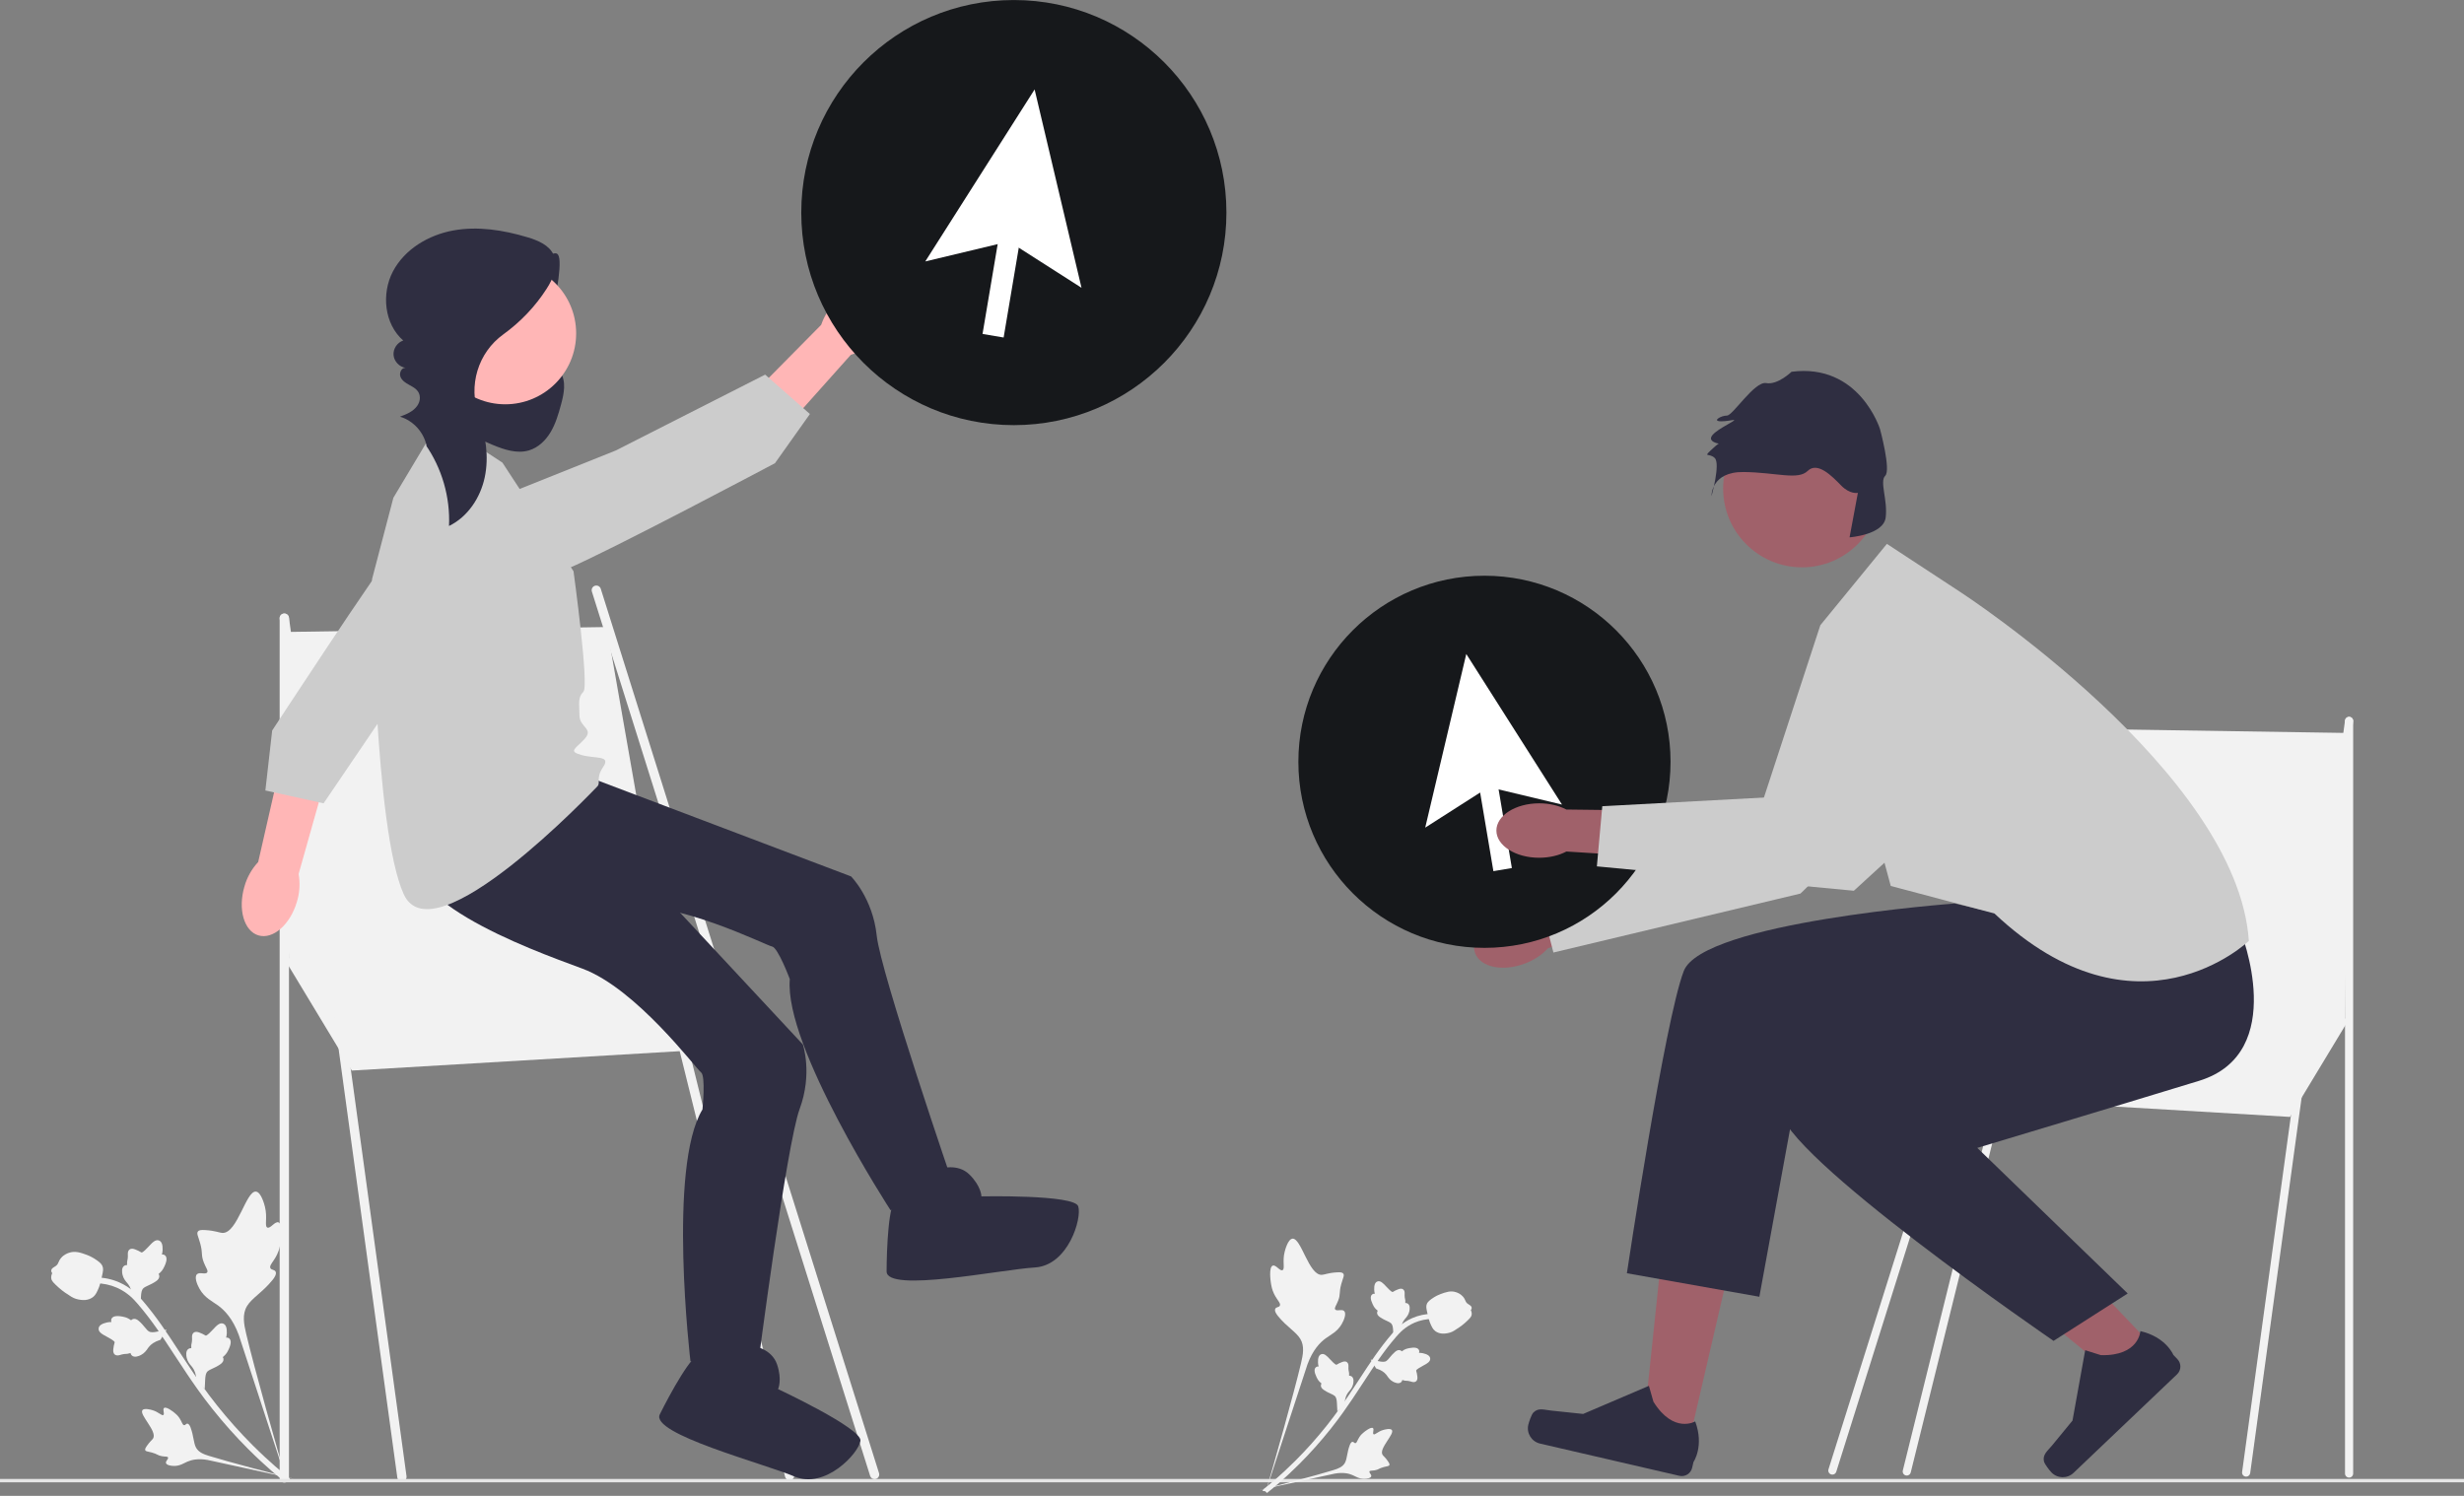 <svg width="728" height="442" viewBox="0 0 728 442" fill="none" xmlns="http://www.w3.org/2000/svg">
<rect x="0" y="0" width="728" height="442" fill="#808080" stroke="none"/>
<g clip-path="url(#clip0_33_117)">
<path d="M82.296 361.194C81.237 360.774 79.89 363.14 78.981 362.718C78.075 362.299 79.098 359.804 78.269 356.549C78.12 355.962 77.178 352.263 75.63 352.093C72.694 351.772 70.159 364.413 65.772 364.305C64.809 364.281 63.655 363.641 60.661 363.466C59.47 363.396 58.824 363.449 58.487 363.875C58.01 364.48 58.574 365.307 59.142 367.354C59.994 370.423 59.322 370.716 60.206 373.007C60.863 374.707 61.577 375.438 61.214 375.969C60.7 376.719 58.937 375.74 58.17 376.542C57.388 377.36 58.171 379.481 58.989 380.89C60.524 383.534 62.628 384.437 64.401 385.724C66.329 387.123 68.769 389.631 70.551 394.472L84.814 438.014C82.076 428.933 74.984 403.722 72.725 394.063C72.073 391.274 71.496 388.38 72.991 385.908C74.43 383.528 77.616 381.825 80.541 378.183C80.883 377.758 81.819 376.562 81.437 375.763C81.12 375.103 80.191 375.316 79.886 374.705C79.478 373.884 80.819 372.835 81.841 370.735C82.561 369.254 82.757 368.004 82.925 366.929C82.976 366.604 83.704 361.753 82.296 361.194Z" fill="#F2F2F2"/>
<path d="M48.469 416.039C47.958 416.437 48.73 417.781 48.261 418.106C47.794 418.429 46.864 417.207 45.028 416.674C44.697 416.578 42.609 415.973 42.079 416.685C41.074 418.033 46.547 422.924 45.228 425.046C44.939 425.512 44.292 425.894 43.342 427.312C42.965 427.877 42.804 428.21 42.916 428.498C43.075 428.906 43.644 428.868 44.812 429.18C46.564 429.647 46.514 430.062 47.894 430.289C48.917 430.457 49.483 430.317 49.638 430.649C49.858 431.117 48.869 431.7 49.041 432.308C49.217 432.928 50.484 433.156 51.411 433.161C53.152 433.17 54.202 432.398 55.346 431.899C56.589 431.357 58.523 430.883 61.414 431.405L86.9 436.968C81.653 435.691 67.233 431.898 61.84 430.22C60.283 429.735 58.697 429.183 57.914 427.736C57.161 426.343 57.245 424.288 56.302 421.802C56.191 421.511 55.874 420.707 55.372 420.664C54.957 420.629 54.794 421.146 54.405 421.119C53.885 421.083 53.757 420.122 53.021 419.015C52.502 418.234 51.945 417.777 51.465 417.384C51.321 417.266 49.15 415.509 48.469 416.039Z" fill="#F2F2F2"/>
<path d="M60.48 410.431L58.039 407.911L58.019 407.592C57.926 406.12 57.529 404.918 56.841 404.018C56.731 403.875 56.614 403.738 56.496 403.598C56.024 403.043 55.438 402.353 55.167 401.231C55.017 400.604 54.774 399.074 55.76 398.525C56.023 398.374 56.288 398.345 56.523 398.367C56.518 398.32 56.514 398.272 56.51 398.22C56.461 397.588 56.539 397.24 56.616 396.905C56.674 396.647 56.734 396.381 56.745 395.854C56.749 395.623 56.742 395.429 56.736 395.266C56.718 394.771 56.723 394.16 57.255 393.761C57.838 393.353 58.491 393.591 58.924 393.748C59.697 394.028 60.16 394.301 60.467 394.483C60.58 394.55 60.706 394.624 60.754 394.64C61.141 394.767 62.422 393.38 62.906 392.861C63.992 391.69 64.932 390.678 65.984 391.121C66.736 391.437 67.074 392.363 67.012 393.949C66.992 394.443 66.901 394.877 66.802 395.239C67.089 395.204 67.404 395.248 67.693 395.476C68.377 396.015 68.32 397.129 67.525 398.789C67.329 399.203 67.062 399.757 66.534 400.333C66.285 400.605 66.036 400.816 65.82 400.994C65.914 401.125 65.991 401.287 66.023 401.49C66.119 402.086 65.797 402.653 65.044 403.159C64.223 403.727 63.457 404.078 62.782 404.388C62.193 404.66 61.687 404.896 61.366 405.18C60.778 405.715 60.682 406.591 60.618 407.681L60.48 410.431Z" fill="#F2F2F2"/>
<path d="M49.225 392.894L47.406 395.894L47.103 395.994C45.703 396.458 44.641 397.146 43.945 398.041C43.834 398.183 43.731 398.331 43.626 398.481C43.208 399.078 42.69 399.819 41.673 400.366C41.105 400.67 39.686 401.294 38.905 400.479C38.693 400.263 38.597 400.014 38.559 399.781C38.514 399.798 38.469 399.814 38.42 399.831C37.821 400.039 37.464 400.051 37.121 400.063C36.857 400.072 36.584 400.08 36.072 400.204C35.847 400.259 35.661 400.315 35.505 400.362C35.031 400.505 34.439 400.654 33.917 400.242C33.375 399.781 33.439 399.089 33.481 398.63C33.556 397.812 33.703 397.294 33.801 396.951C33.837 396.826 33.877 396.684 33.881 396.634C33.905 396.228 32.239 395.341 31.614 395.003C30.206 394.25 28.988 393.598 29.15 392.468C29.265 391.66 30.075 391.098 31.625 390.756C32.108 390.65 32.55 390.628 32.926 390.632C32.819 390.363 32.782 390.048 32.929 389.71C33.277 388.911 34.369 388.684 36.177 389.032C36.627 389.117 37.23 389.234 37.922 389.599C38.247 389.771 38.515 389.958 38.741 390.122C38.845 389.998 38.982 389.882 39.17 389.8C39.722 389.556 40.352 389.723 41.033 390.324C41.79 390.974 42.324 391.625 42.795 392.199C43.208 392.7 43.564 393.13 43.92 393.368C44.587 393.802 45.459 393.672 46.529 393.458L49.225 392.894Z" fill="#F2F2F2"/>
<path d="M41.513 385.872L39.072 383.351L39.052 383.033C38.959 381.561 38.562 380.359 37.874 379.459C37.764 379.316 37.647 379.178 37.529 379.038C37.057 378.483 36.471 377.793 36.2 376.671C36.05 376.045 35.807 374.514 36.793 373.965C37.056 373.815 37.321 373.785 37.556 373.808C37.551 373.76 37.547 373.712 37.543 373.661C37.494 373.028 37.572 372.68 37.649 372.345C37.707 372.087 37.767 371.821 37.778 371.295C37.782 371.064 37.775 370.869 37.769 370.706C37.751 370.211 37.756 369.601 38.288 369.201C38.871 368.793 39.524 369.031 39.957 369.188C40.73 369.468 41.193 369.742 41.5 369.923C41.612 369.99 41.739 370.065 41.787 370.081C42.174 370.207 43.454 368.821 43.939 368.301C45.025 367.131 45.965 366.118 47.017 366.561C47.769 366.877 48.107 367.804 48.045 369.389C48.025 369.883 47.934 370.317 47.835 370.679C48.122 370.645 48.437 370.689 48.726 370.916C49.41 371.455 49.353 372.57 48.558 374.23C48.362 374.643 48.096 375.198 47.567 375.774C47.318 376.045 47.069 376.257 46.853 376.434C46.947 376.566 47.024 376.727 47.056 376.93C47.152 377.526 46.831 378.093 46.077 378.599C45.256 379.167 44.49 379.518 43.815 379.829C43.226 380.1 42.72 380.336 42.399 380.62C41.811 381.155 41.715 382.031 41.651 383.121L41.513 385.872Z" fill="#F2F2F2"/>
<path d="M85.703 437.255L84.845 437.34L84.23 437.938C84.171 437.883 84.023 437.768 83.794 437.585C82.54 436.584 78.72 433.54 73.385 428.219C69.662 424.505 66.081 420.495 62.741 416.3C59.396 412.098 57.112 408.725 55.276 406.014C53.891 403.969 52.605 401.997 51.353 400.076C48.006 394.943 44.844 390.096 40.668 385.25C39.737 384.167 37.797 381.916 34.494 380.476C32.578 379.641 30.488 379.201 28.281 379.169L28.306 377.444C30.743 377.481 33.057 377.969 35.184 378.896C38.846 380.493 40.96 382.946 41.976 384.125C46.225 389.057 49.417 393.951 52.796 399.134C54.044 401.048 55.325 403.011 56.703 405.048C58.523 407.733 60.787 411.077 64.089 415.225C67.389 419.371 70.926 423.331 74.602 426.999C79.869 432.252 83.633 435.251 84.869 436.236C85.529 436.763 85.667 436.873 85.703 437.255Z" fill="#F2F2F2"/>
<path d="M27.453 383.27C27.397 383.313 27.339 383.355 27.279 383.395C26.069 384.23 24.456 384.366 22.484 383.799C21.558 383.531 20.786 383.007 19.244 381.962C19.006 381.801 17.814 380.973 16.44 379.629C15.541 378.751 15.241 378.326 15.155 377.811C15.059 377.239 15.191 376.686 15.438 376.191C15.32 376.073 15.23 375.928 15.181 375.747C14.974 374.998 15.65 374.596 16.012 374.373C16.198 374.264 16.431 374.129 16.649 373.941C16.994 373.647 17.104 373.391 17.273 373.006C17.434 372.637 17.634 372.179 18.067 371.676C18.919 370.68 19.992 370.311 20.346 370.189C22.201 369.541 23.814 370.126 25.682 370.804C26.056 370.941 27.381 371.466 28.789 372.502C29.804 373.249 30.095 373.705 30.257 374.086C30.593 374.868 30.484 375.547 30.113 377.148C29.728 378.822 29.534 379.661 29.283 380.273C28.699 381.697 28.332 382.59 27.453 383.27Z" fill="#F2F2F2"/>
<path d="M84.004 283.31L103.954 316.331L220.216 309.452L189.259 269.551L84.004 283.31Z" fill="#F2F2F2"/>
<path d="M118.744 437.752C118.066 437.752 117.476 437.253 117.382 436.563L82.641 182.835C82.538 182.082 83.065 181.388 83.817 181.285C84.57 181.176 85.264 181.708 85.367 182.461L120.108 436.19C120.211 436.943 119.685 437.637 118.932 437.74C118.868 437.748 118.806 437.752 118.744 437.752Z" fill="#F2F2F2"/>
<path d="M84.004 438.075C83.245 438.075 82.628 437.459 82.628 436.699V182.697C82.628 181.937 83.245 181.321 84.004 181.321C84.764 181.321 85.38 181.937 85.38 182.697V436.699C85.38 437.459 84.764 438.075 84.004 438.075Z" fill="#F2F2F2"/>
<path d="M258.397 437.065C257.812 437.065 257.27 436.689 257.085 436.102L174.876 174.806C174.648 174.081 175.05 173.308 175.775 173.08C176.5 172.853 177.273 173.255 177.501 173.98L259.71 435.275C259.938 436 259.535 436.773 258.81 437.001C258.673 437.044 258.534 437.065 258.397 437.065Z" fill="#F2F2F2"/>
<path d="M233.286 437.387C232.672 437.387 232.112 436.973 231.954 436.35L174.855 205.738C174.668 205.002 175.113 204.253 175.849 204.066C176.588 203.879 177.334 204.324 177.522 205.06L234.621 435.672C234.808 436.408 234.363 437.157 233.627 437.345C233.513 437.374 233.399 437.387 233.286 437.387Z" fill="#F2F2F2"/>
<path d="M84.004 186.743L179.284 185.278L196.826 285.373H85.38L84.004 186.743Z" fill="#F2F2F2"/>
<path d="M728 437H0V438H728V437Z" fill="#E6E6E6"/>
<path d="M156.492 77.375C159.379 78.997 164.038 72.581 165.093 75.719C166.149 78.858 163.592 91.522 162.273 94.559C161.617 96.069 160.69 97.45 160.046 98.965C159.403 100.48 159.058 102.221 159.627 103.766C160.616 106.454 163.883 107.548 165.503 109.91C167.389 112.662 166.627 116.368 165.745 119.585C164.985 122.359 164.175 125.157 162.712 127.633C161.249 130.108 159.043 132.264 156.287 133.083C152.777 134.125 149.026 132.886 145.643 131.487C142.39 130.142 139.172 128.617 136.405 126.441C133.639 124.264 131.33 121.376 130.363 117.991C129.15 113.746 130.163 109.1 132.264 105.216C134.364 101.332 137.471 98.096 140.659 95.042C146.029 89.897 151.743 85.112 157.751 80.729" fill="#2F2E41"/>
<path d="M174.41 229.783L251.447 258.964C251.447 258.964 257.867 265.383 259.034 276.472C260.201 287.561 281.795 350.591 281.795 350.591L263.119 357.594C263.119 357.594 231.604 309.154 233.355 289.312C233.355 289.312 229.853 279.955 228.102 279.673C226.351 279.39 200.089 265.967 183.164 267.718C166.239 269.469 121.884 274.721 120.717 254.295C119.55 233.868 129.786 233.868 129.786 233.868L174.41 229.783Z" fill="#2F2E41"/>
<path d="M277.709 345.339C277.709 345.339 282.962 343.588 286.463 347.089C289.965 350.591 289.965 353.509 289.965 353.509C289.965 353.509 317.395 352.926 318.562 356.427C319.729 359.929 315.644 373.936 305.723 374.519C295.801 375.103 261.952 382.106 261.952 375.687C261.952 369.267 262.535 354.676 264.87 354.676C267.204 354.676 277.709 345.339 277.709 345.339Z" fill="#2F2E41"/>
<path d="M181.064 248.345L237.212 308.624C237.212 308.624 240.125 317.223 236.26 327.682C232.396 338.141 223.843 404.216 223.843 404.216L203.997 402.225C203.997 402.225 197.193 344.837 207.551 327.822C207.551 327.822 208.555 317.882 207.11 316.854C205.665 315.825 188.063 292.159 172.113 286.233C156.163 280.308 114.069 265.374 122.069 246.543C130.068 227.712 139.246 232.245 139.246 232.245L181.064 248.345Z" fill="#2F2E41"/>
<path d="M222.506 397.698C222.506 397.698 227.991 398.454 229.58 403.145C231.169 407.835 229.877 410.451 229.877 410.451C229.877 410.451 254.728 422.076 254.224 425.732C253.72 429.389 243.854 440.138 234.7 436.267C225.546 432.397 192.095 423.685 194.938 417.929C197.781 412.173 204.766 399.35 206.859 400.384C208.952 401.418 222.506 397.698 222.506 397.698Z" fill="#2F2E41"/>
<path d="M129.763 124.441L148.439 136.697L169.449 168.795C169.449 168.795 174.118 202.645 172.367 204.396C170.616 206.147 171.2 207.897 171.2 211.399C171.2 214.901 175.487 215.273 172.76 218.297C170.033 221.321 167.744 221.95 171.806 223.094C175.869 224.239 180.588 223.122 178.229 226.598C175.869 230.075 177.62 231.242 176.452 232.409C175.285 233.576 128.037 283.477 119.283 264.218C110.529 244.958 109.92 171.13 109.92 171.13L116.227 147.079L129.763 124.441Z" fill="#CCCCCC"/>
<path d="M72.221 261.937C70.234 268.657 72.091 275.129 76.367 276.393C80.644 277.657 85.721 273.234 87.708 266.512C88.538 263.837 88.716 261.003 88.227 258.246L96.287 229.667L82.795 226.17L76.282 254.715C74.371 256.764 72.979 259.24 72.221 261.937Z" fill="#FFB6B6"/>
<path d="M149.061 165.026C149.061 165.026 127.309 148.421 119.029 158.893C110.748 169.365 80.416 215.856 80.416 215.856L78.405 233.573L95.608 237.37L123.413 196.398L149.061 165.026Z" fill="#CCCCCC"/>
<path d="M258.417 100.493C263.405 95.572 264.909 89.009 261.776 85.835C258.644 82.661 252.062 84.078 247.072 89.002C245.052 90.942 243.526 93.337 242.622 95.987L221.75 117.107L231.869 126.691L251.371 104.852C254.034 103.983 256.45 102.488 258.417 100.493Z" fill="#FFB6B6"/>
<path d="M144.302 148.178C144.302 148.178 155.315 173.23 167.627 168.066C179.938 162.902 228.966 136.87 228.966 136.87L239.292 122.333L226.068 110.693L181.921 133.116L144.302 148.178Z" fill="#CCCCCC"/>
<path d="M149.281 119.461C160.849 119.461 170.228 110.083 170.228 98.514C170.228 86.946 160.849 77.567 149.281 77.567C137.712 77.567 128.334 86.946 128.334 98.514C128.334 110.083 137.712 119.461 149.281 119.461Z" fill="#FFB6B6"/>
<path d="M125.668 131.32C130.557 138.294 133.057 146.911 132.66 155.419C138.203 152.733 141.945 147.06 143.218 141.034C144.491 135.008 143.52 128.68 141.474 122.871C141.453 122.812 141.433 122.754 141.412 122.696C138.305 113.976 141.192 104.23 148.696 98.81C153.757 95.153 158.147 90.566 161.516 85.308C163.418 82.34 165.035 78.616 163.614 75.39C162.305 72.416 158.922 71.027 155.81 70.097C148.702 67.974 141.15 66.766 133.854 68.109C126.559 69.453 119.536 73.648 116.088 80.216C112.64 86.784 113.543 95.748 119.14 100.617C117.375 101.188 116.126 103.059 116.276 104.908C116.426 106.757 117.959 108.402 119.793 108.681C118.597 108.639 117.891 110.215 118.317 111.333C118.744 112.452 119.844 113.147 120.894 113.723C122.389 114.543 124.047 115.4 124.053 117.548C124.056 118.41 123.749 119.245 123.247 119.945C122.031 121.642 120.068 122.405 118.178 123.123C122.175 124.3 125.362 127.872 126.078 131.977" fill="#2F2E41"/>
<path d="M299.545 125.621C334.232 125.621 362.351 97.502 362.351 62.816C362.351 28.129 334.232 0.01 299.545 0.01C264.859 0.01 236.74 28.129 236.74 62.816C236.74 97.502 264.859 125.621 299.545 125.621Z" fill="#16181B"/>
<path d="M296.29 63.113L290.293 98.678L296.527 99.729L302.523 64.164L296.29 63.113Z" fill="white"/>
<path d="M319.538 85.037L298.108 71.338L273.372 77.253L305.681 26.427L319.538 85.037Z" fill="white"/>
<path d="M376.03 373.972C376.957 373.604 378.136 375.675 378.932 375.307C379.725 374.939 378.829 372.755 379.555 369.906C379.686 369.392 380.51 366.154 381.866 366.005C384.436 365.724 386.655 376.79 390.495 376.695C391.338 376.674 392.348 376.114 394.969 375.961C396.011 375.9 396.578 375.946 396.872 376.319C397.29 376.848 396.796 377.573 396.299 379.364C395.553 382.051 396.141 382.308 395.367 384.313C394.793 385.801 394.167 386.441 394.485 386.906C394.935 387.563 396.478 386.706 397.15 387.408C397.835 388.124 397.149 389.981 396.433 391.214C395.089 393.529 393.248 394.319 391.695 395.446C390.007 396.671 387.872 398.866 386.312 403.104L373.826 441.22C376.222 433.271 382.431 411.201 384.408 402.745C384.979 400.304 385.484 397.771 384.176 395.607C382.916 393.523 380.127 392.033 377.566 388.845C377.267 388.472 376.447 387.425 376.782 386.726C377.059 386.148 377.873 386.335 378.139 385.799C378.497 385.081 377.323 384.162 376.429 382.324C375.798 381.028 375.627 379.933 375.479 378.992C375.435 378.708 374.797 374.462 376.03 373.972Z" fill="#F2F2F2"/>
<path d="M405.642 421.983C406.09 422.332 405.414 423.509 405.824 423.793C406.233 424.076 407.047 423.006 408.655 422.54C408.945 422.456 410.772 421.926 411.236 422.549C412.115 423.729 407.324 428.011 408.479 429.868C408.732 430.276 409.299 430.61 410.13 431.852C410.461 432.346 410.602 432.638 410.504 432.89C410.364 433.248 409.866 433.214 408.844 433.487C407.31 433.896 407.353 434.259 406.146 434.458C405.25 434.605 404.755 434.483 404.619 434.773C404.426 435.183 405.292 435.693 405.141 436.225C404.987 436.768 403.878 436.968 403.066 436.972C401.542 436.98 400.623 436.304 399.622 435.867C398.534 435.393 396.841 434.978 394.31 435.435L372 440.305C376.593 439.187 389.216 435.867 393.937 434.397C395.3 433.973 396.689 433.49 397.374 432.224C398.033 431.004 397.96 429.205 398.786 427.028C398.882 426.774 399.159 426.07 399.599 426.032C399.963 426.002 400.106 426.455 400.446 426.431C400.901 426.399 401.014 425.558 401.658 424.589C402.112 423.905 402.6 423.505 403.019 423.161C403.146 423.058 405.046 421.519 405.642 421.983Z" fill="#F2F2F2"/>
<path d="M395.128 417.075L397.264 414.868L397.282 414.589C397.364 413.301 397.711 412.248 398.314 411.461C398.409 411.335 398.512 411.215 398.616 411.093C399.028 410.607 399.541 410.003 399.778 409.02C399.91 408.472 400.123 407.132 399.26 406.652C399.029 406.52 398.798 406.494 398.592 406.514C398.596 406.472 398.599 406.43 398.603 406.385C398.646 405.832 398.577 405.527 398.511 405.233C398.46 405.008 398.407 404.775 398.398 404.314C398.394 404.111 398.4 403.941 398.406 403.798C398.421 403.365 398.416 402.831 397.951 402.481C397.441 402.124 396.869 402.332 396.49 402.47C395.814 402.715 395.408 402.954 395.139 403.113C395.041 403.172 394.93 403.237 394.888 403.251C394.549 403.362 393.428 402.148 393.004 401.693C392.053 400.669 391.23 399.782 390.31 400.17C389.651 400.447 389.355 401.258 389.41 402.646C389.427 403.078 389.507 403.458 389.594 403.775C389.342 403.745 389.067 403.783 388.813 403.982C388.214 404.454 388.264 405.43 388.96 406.883C389.132 407.245 389.365 407.731 389.828 408.235C390.046 408.472 390.264 408.657 390.453 408.813C390.371 408.928 390.303 409.069 390.275 409.247C390.192 409.769 390.473 410.265 391.133 410.708C391.851 411.205 392.522 411.513 393.112 411.784C393.628 412.022 394.071 412.229 394.352 412.477C394.867 412.946 394.951 413.713 395.007 414.667L395.128 417.075Z" fill="#F2F2F2"/>
<path d="M404.981 401.722L406.573 404.348L406.838 404.436C408.064 404.842 408.994 405.445 409.603 406.228C409.7 406.352 409.79 406.482 409.882 406.613C410.248 407.136 410.702 407.785 411.592 408.264C412.089 408.53 413.331 409.076 414.015 408.363C414.2 408.173 414.284 407.956 414.318 407.751C414.357 407.766 414.396 407.78 414.439 407.795C414.963 407.977 415.276 407.988 415.577 407.998C415.808 408.006 416.046 408.013 416.495 408.122C416.691 408.169 416.854 408.219 416.991 408.26C417.406 408.385 417.924 408.516 418.381 408.155C418.855 407.752 418.799 407.145 418.762 406.744C418.697 406.028 418.568 405.575 418.482 405.274C418.451 405.164 418.416 405.04 418.413 404.996C418.392 404.641 419.85 403.864 420.397 403.569C421.63 402.909 422.696 402.338 422.554 401.35C422.454 400.642 421.744 400.15 420.388 399.851C419.965 399.758 419.577 399.739 419.249 399.742C419.342 399.507 419.375 399.231 419.246 398.935C418.942 398.236 417.985 398.037 416.403 398.341C416.009 398.416 415.481 398.518 414.875 398.838C414.591 398.988 414.356 399.152 414.158 399.296C414.067 399.187 413.948 399.086 413.783 399.014C413.299 398.8 412.748 398.946 412.152 399.473C411.489 400.041 411.022 400.612 410.609 401.114C410.248 401.553 409.936 401.929 409.624 402.138C409.04 402.517 408.277 402.404 407.34 402.216L404.981 401.722Z" fill="#F2F2F2"/>
<path d="M411.732 395.575L413.868 393.369L413.886 393.09C413.968 391.801 414.315 390.749 414.917 389.961C415.013 389.836 415.115 389.716 415.22 389.593C415.632 389.107 416.145 388.503 416.382 387.521C416.513 386.973 416.727 385.633 415.863 385.152C415.633 385.021 415.401 384.995 415.195 385.014C415.2 384.973 415.203 384.931 415.207 384.886C415.25 384.332 415.181 384.027 415.114 383.734C415.063 383.508 415.01 383.276 415.001 382.814C414.998 382.612 415.004 382.442 415.009 382.299C415.025 381.866 415.02 381.332 414.555 380.982C414.045 380.625 413.472 380.833 413.093 380.97C412.417 381.215 412.012 381.455 411.743 381.614C411.644 381.672 411.534 381.738 411.492 381.752C411.153 381.863 410.032 380.649 409.607 380.194C408.657 379.169 407.834 378.283 406.914 378.671C406.255 378.948 405.959 379.758 406.014 381.147C406.031 381.579 406.111 381.959 406.197 382.276C405.946 382.245 405.671 382.284 405.417 382.483C404.818 382.955 404.868 383.93 405.564 385.384C405.736 385.746 405.969 386.231 406.432 386.736C406.65 386.973 406.868 387.158 407.057 387.313C406.975 387.429 406.907 387.57 406.879 387.748C406.795 388.27 407.077 388.766 407.737 389.209C408.455 389.706 409.125 390.013 409.716 390.285C410.232 390.523 410.675 390.729 410.956 390.978C411.471 391.447 411.555 392.213 411.611 393.167L411.732 395.575Z" fill="#F2F2F2"/>
<path d="M373.047 440.556L373.799 440.63L374.337 441.154C374.388 441.106 374.518 441.005 374.718 440.845C375.817 439.969 379.161 437.304 383.83 432.646C387.09 429.395 390.224 425.885 393.148 422.212C396.077 418.533 398.076 415.581 399.683 413.208C400.895 411.417 402.022 409.691 403.118 408.009C406.048 403.516 408.816 399.273 412.471 395.031C413.286 394.083 414.985 392.112 417.876 390.851C419.553 390.121 421.383 389.735 423.315 389.708L423.293 388.198C421.16 388.229 419.134 388.657 417.272 389.469C414.066 390.866 412.215 393.014 411.326 394.046C407.607 398.363 404.812 402.648 401.854 407.185C400.762 408.86 399.641 410.579 398.433 412.362C396.841 414.713 394.859 417.64 391.968 421.271C389.08 424.9 385.983 428.367 382.765 431.578C378.154 436.177 374.86 438.802 373.777 439.664C373.2 440.125 373.079 440.221 373.047 440.556Z" fill="#F2F2F2"/>
<path d="M424.04 393.297C424.089 393.335 424.139 393.372 424.192 393.407C425.252 394.138 426.664 394.256 428.389 393.761C429.2 393.526 429.876 393.067 431.225 392.152C431.434 392.011 432.477 391.287 433.681 390.11C434.467 389.341 434.73 388.969 434.805 388.519C434.889 388.018 434.774 387.533 434.557 387.1C434.661 386.997 434.739 386.87 434.783 386.712C434.964 386.056 434.372 385.704 434.055 385.509C433.892 385.413 433.689 385.295 433.497 385.131C433.195 384.873 433.099 384.65 432.951 384.312C432.811 383.99 432.636 383.588 432.256 383.148C431.51 382.276 430.571 381.953 430.262 381.846C428.637 381.279 427.225 381.791 425.59 382.385C425.262 382.504 424.102 382.964 422.87 383.871C421.981 384.525 421.727 384.925 421.585 385.258C421.291 385.942 421.386 386.536 421.711 387.938C422.048 389.403 422.218 390.138 422.437 390.674C422.949 391.92 423.27 392.703 424.04 393.297Z" fill="#F2F2F2"/>
<path d="M498.503 428.225L485.214 425.148L490.756 372.425L510.37 376.966L498.503 428.225Z" fill="#A0616A"/>
<path d="M453.042 417.385C452.467 417.986 451.728 420.185 451.54 420.995C450.964 423.487 452.516 425.973 455.007 426.55L496.162 436.075C497.862 436.469 499.558 435.41 499.952 433.71L500.348 431.997C500.348 431.997 503.576 427.318 500.854 420.001C500.854 420.001 494.494 423.765 488.511 414.179L487.178 409.489L467.748 417.796L458.275 416.798C456.203 416.579 454.482 415.879 453.042 417.385Z" fill="#2F2E41"/>
<path d="M637.956 399.807L628.077 409.213L587.094 375.585L601.674 361.703L637.956 399.807Z" fill="#A0616A"/>
<path d="M603.899 431.812C604.084 432.623 605.514 434.449 606.088 435.052C607.851 436.903 610.781 436.975 612.633 435.212L643.225 406.08C644.488 404.877 644.537 402.878 643.334 401.615L642.121 400.341C642.121 400.341 639.989 395.072 632.381 393.321C632.381 393.321 632.026 400.703 620.73 400.427L616.08 398.96L612.33 419.756L606.286 427.118C604.964 428.729 603.433 429.781 603.899 431.812Z" fill="#2F2E41"/>
<path d="M694.049 301.121L676.585 330.028L574.809 324.005L601.909 289.076L694.049 301.121Z" fill="#F2F2F2"/>
<path d="M663.638 436.32C664.231 436.32 664.747 435.883 664.83 435.279L695.242 213.165C695.333 212.506 694.871 211.898 694.213 211.808C693.554 211.713 692.946 212.179 692.856 212.838L662.443 434.952C662.353 435.612 662.814 436.219 663.473 436.309C663.529 436.317 663.584 436.32 663.638 436.32Z" fill="#F2F2F2"/>
<path d="M694.049 436.603C694.714 436.603 695.254 436.063 695.254 435.398V213.044C695.254 212.379 694.714 211.84 694.049 211.84C693.384 211.84 692.845 212.379 692.845 213.044V435.398C692.845 436.063 693.384 436.603 694.049 436.603Z" fill="#F2F2F2"/>
<path d="M541.385 435.719C541.897 435.719 542.372 435.389 542.534 434.875L614.5 206.136C614.7 205.502 614.347 204.825 613.712 204.626C613.078 204.427 612.401 204.779 612.202 205.413L540.236 434.152C540.037 434.787 540.389 435.463 541.024 435.663C541.144 435.7 541.266 435.719 541.385 435.719Z" fill="#F2F2F2"/>
<path d="M563.367 436C563.905 436 564.395 435.638 564.534 435.093L614.518 233.215C614.682 232.57 614.293 231.915 613.648 231.75C613.001 231.588 612.348 231.976 612.184 232.621L562.199 434.499C562.035 435.144 562.425 435.799 563.069 435.963C563.169 435.989 563.269 436 563.367 436Z" fill="#F2F2F2"/>
<path d="M694.049 216.587L610.641 215.304L595.284 302.928H692.845L694.049 216.587Z" fill="#F2F2F2"/>
<path d="M661.999 275.193C661.999 275.193 676.505 311.174 649.68 319.38C622.855 327.586 584.196 339.181 584.196 339.181L628.642 382.199L606.73 396.202C606.73 396.202 525.896 340.835 525.896 327.587C525.896 314.338 592.141 280.011 592.141 280.011L628.642 266.97L661.999 275.193Z" fill="#2F2E41"/>
<path d="M577.56 266.97C577.56 266.97 503.093 272.438 497.482 286.914C491.871 301.39 480.67 376.225 480.67 376.225L519.811 383.168L531.49 319.38L638.645 281.247L577.56 266.97Z" fill="#2F2E41"/>
<path d="M537.826 184.74L557.49 160.702L579.207 174.946C579.207 174.946 661.054 228.121 664.438 278.017C664.438 278.017 631.508 309.692 589.253 269.908L558.632 261.788L537.826 184.74Z" fill="#CCCCCC"/>
<path d="M450.496 284.722C443.965 287.181 437.402 285.805 435.837 281.648C434.273 277.492 438.299 272.129 444.831 269.671C447.69 268.595 450.555 268.253 453.004 268.558L480.811 258.488L485.259 271.638L457.375 280.169C455.734 282.014 453.355 283.646 450.496 284.722Z" fill="#A0616A"/>
<path d="M544.39 186.829L537.826 184.74L519.055 242.093L454.866 265.64L458.965 281.45L531.959 264.031L560.132 236.557L544.39 186.829Z" fill="#CCCCCC"/>
<path d="M532.397 167.634C545.257 167.634 555.682 157.208 555.682 144.348C555.682 131.488 545.257 121.063 532.397 121.063C519.537 121.063 509.112 131.488 509.112 144.348C509.112 157.208 519.537 167.634 532.397 167.634Z" fill="#A0616A"/>
<path d="M555.459 126.8C555.459 126.8 549.402 107.241 529.313 109.853C529.313 109.853 525.252 113.814 521.822 113.197C518.391 112.581 511.959 122.815 510.241 122.793C508.522 122.772 505.636 124.454 508.5 124.49C511.365 124.526 514.487 123.133 510.495 125.375C506.503 127.617 503.852 129.589 506.702 130.771C509.552 131.953 510.097 128.808 506.398 132.2C502.698 135.591 504.947 133.614 506.645 135.355C508.342 137.095 505.673 146.58 505.673 146.58C505.673 146.58 505.448 139.351 515.188 139.473C524.928 139.596 531.201 141.967 534.102 139.138C537.003 136.309 541.261 140.676 543.941 143.424C546.62 146.172 548.919 145.628 548.919 145.628L546.462 158.776C546.462 158.776 556.499 158.063 557.137 152.894C557.775 147.724 555.265 142.269 557.005 140.572C558.746 138.875 555.459 126.8 555.459 126.8Z" fill="#2F2E41"/>
<path d="M438.589 280.077C468.953 280.077 493.569 255.462 493.569 225.097C493.569 194.733 468.953 170.117 438.589 170.117C408.224 170.117 383.609 194.733 383.609 225.097C383.609 255.462 408.224 280.077 438.589 280.077Z" fill="#16181B"/>
<path d="M441.438 225.358L435.982 226.278L441.231 257.411L446.688 256.491L441.438 225.358Z" fill="white"/>
<path d="M421.087 244.55L439.847 232.558L461.501 237.736L433.218 193.242L421.087 244.55Z" fill="white"/>
<path d="M454.757 253.451C447.778 253.455 442.119 249.857 442.116 245.416C442.114 240.975 447.769 237.372 454.748 237.368C457.803 237.367 460.605 238.055 462.791 239.202L492.362 239.557L491.9 253.431L462.797 251.608C460.613 252.758 457.812 253.449 454.757 253.451Z" fill="#A0616A"/>
<path d="M567.162 184.997C581.447 200.611 583.201 223.969 571.409 241.541L547.729 263.202L471.802 255.998L473.404 238.225L527.065 235.338L567.162 184.997Z" fill="#CCCCCC"/>
</g>
<defs>
<clipPath id="clip0_33_117">
<rect width="728" height="442" fill="white"/>
</clipPath>
</defs>
</svg>
